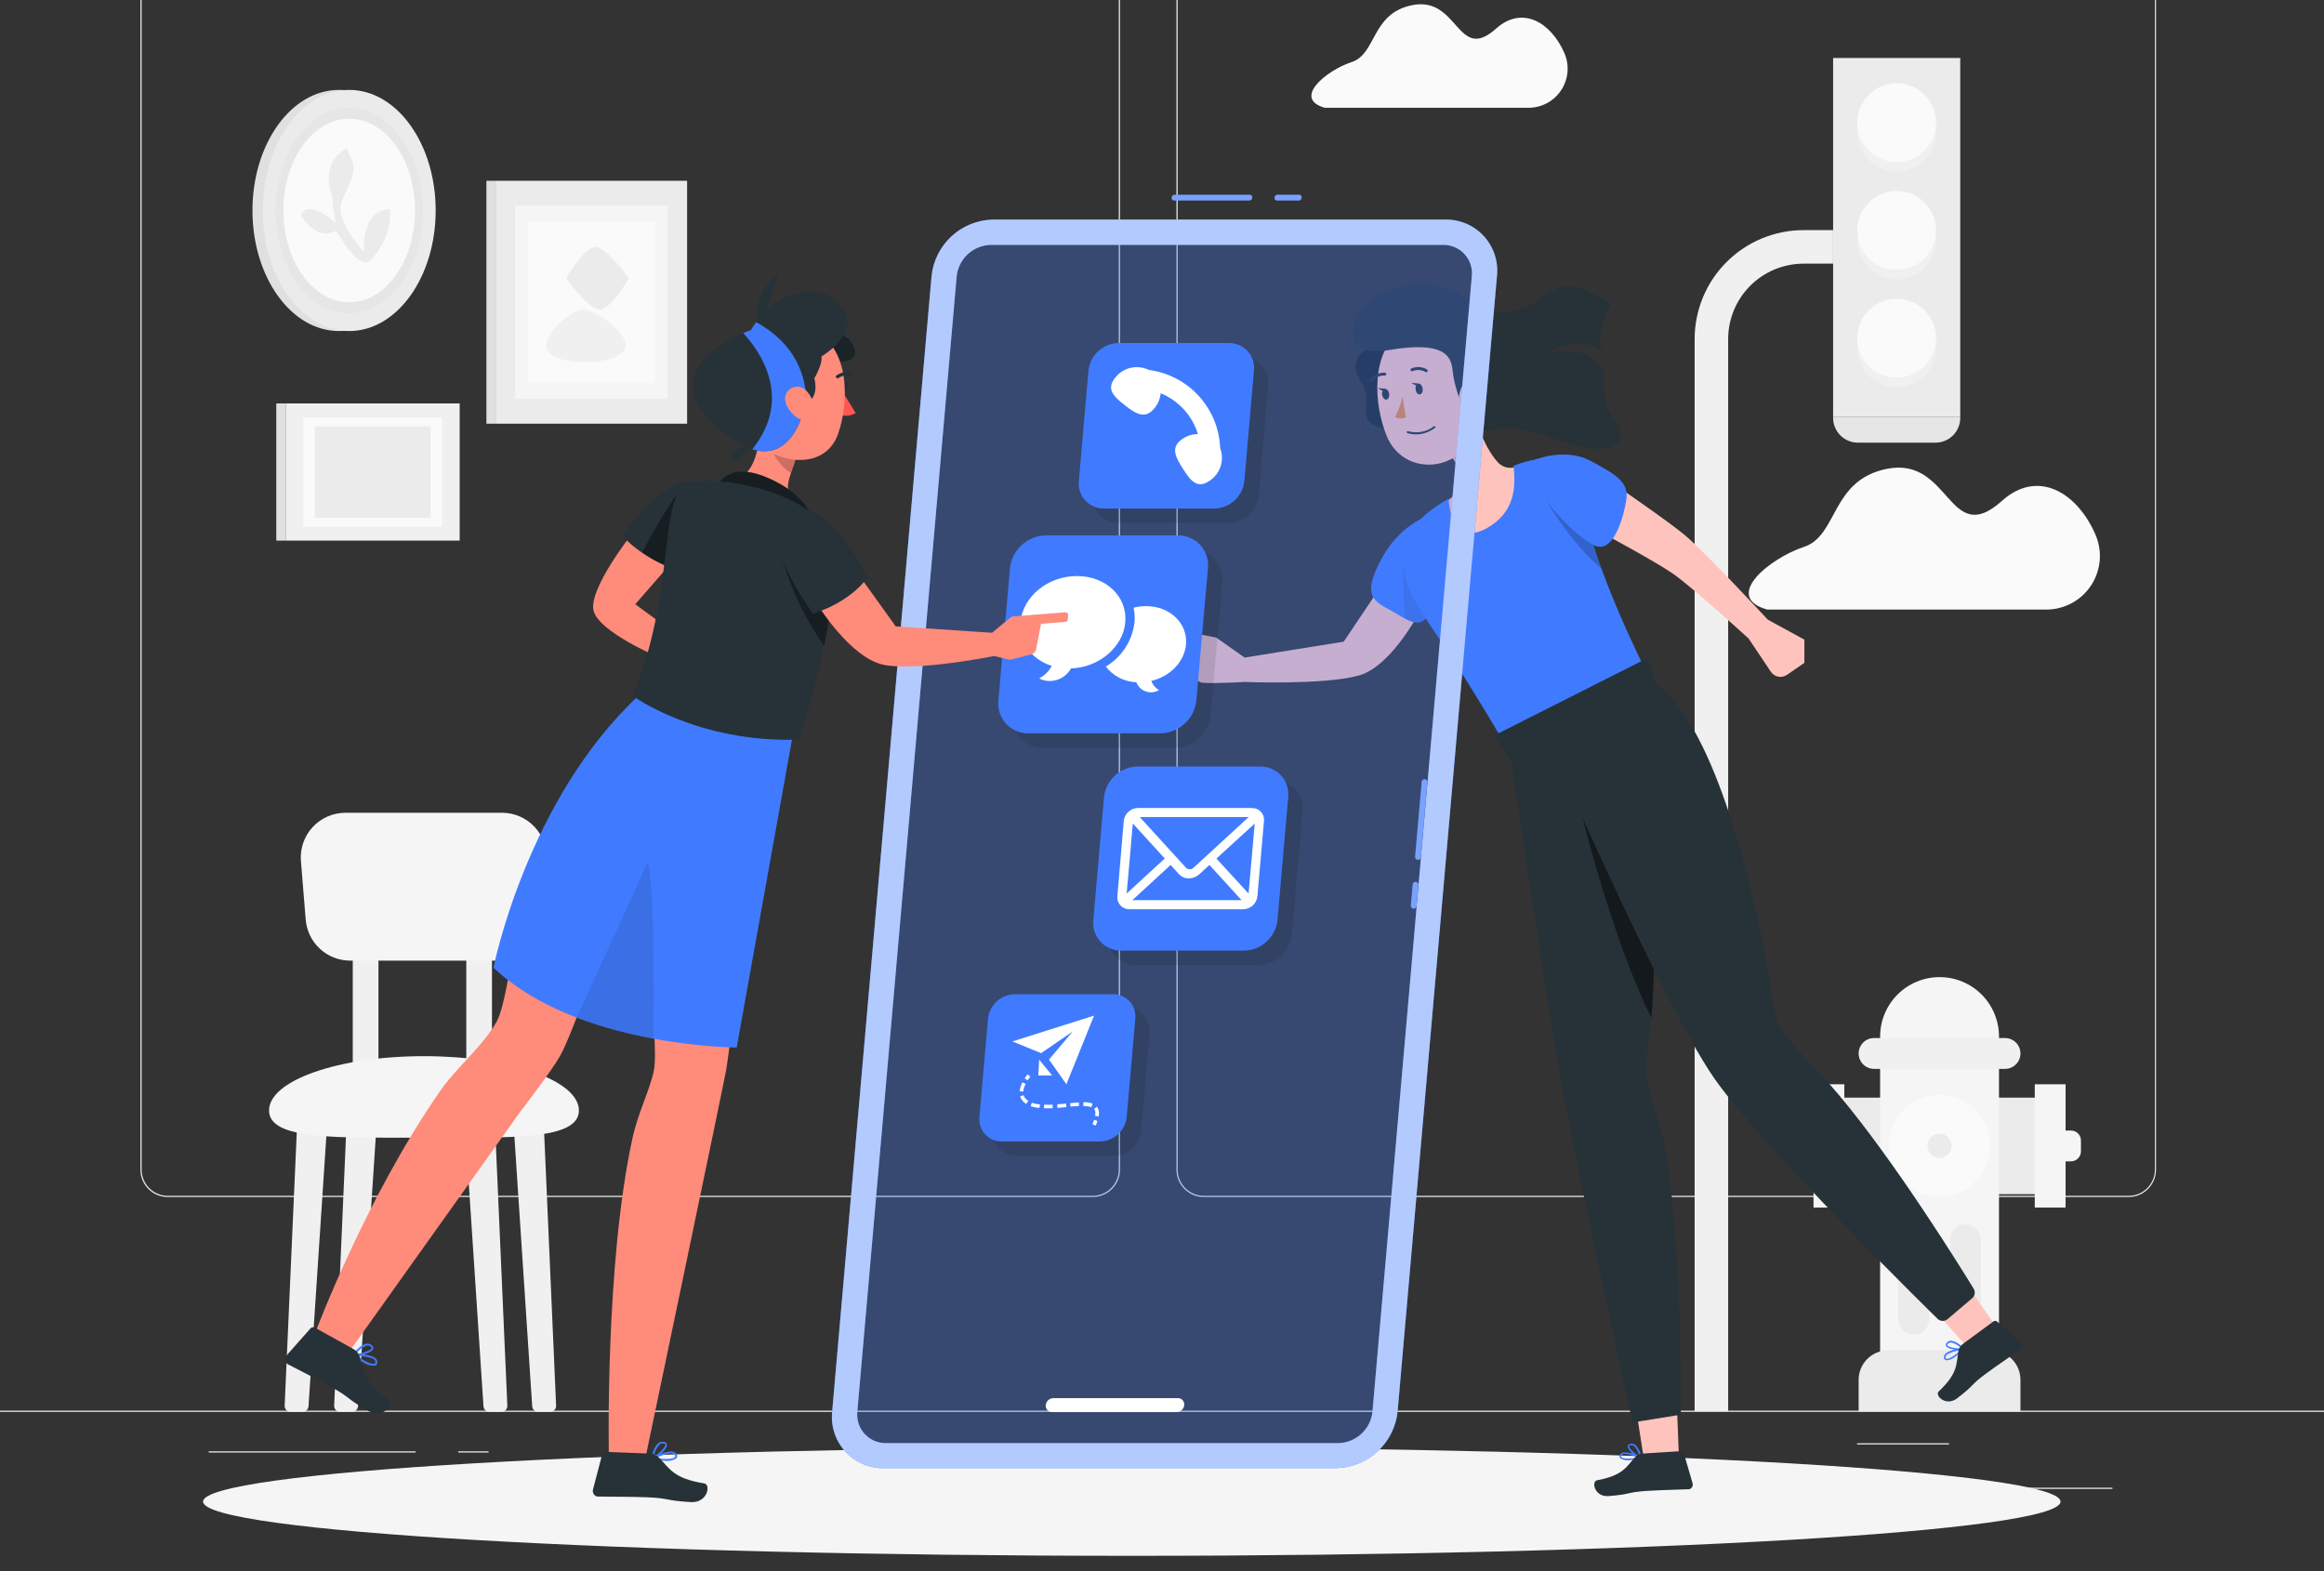 <svg xmlns="http://www.w3.org/2000/svg" width="491" height="332" viewBox="0 0 491 332" fill="none"><rect x="0" y="0" width="491" height="332" fill="#333333" stroke="none"/><g clip-path="url(#clip0_3038_169)"><path d="M446.299 314.32H412.781V314.573H446.299V314.32Z" fill="#EBEBEB"></path><path d="M326.193 317.074H317.398V317.327H326.193V317.074Z" fill="#EBEBEB"></path><path d="M411.77 304.93H392.35V305.183H411.77V304.93Z" fill="#EBEBEB"></path><path d="M87.8 306.631H44.092V306.884H87.8V306.631Z" fill="#EBEBEB"></path><path d="M103.22 306.631H96.814V306.884H103.22V306.631Z" fill="#EBEBEB"></path><path d="M218.853 310.898H124.049V311.151H218.853V310.898Z" fill="#EBEBEB"></path><path d="M230.843 252.903H35.447C33.914 252.903 32.444 252.294 31.36 251.21C30.277 250.126 29.668 248.657 29.668 247.124V-27.563C29.681 -29.087 30.296 -30.544 31.378 -31.616C32.461 -32.689 33.923 -33.291 35.447 -33.291H230.843C232.376 -33.291 233.846 -32.682 234.929 -31.599C236.013 -30.515 236.622 -29.045 236.622 -27.512V247.124C236.622 248.657 236.013 250.126 234.929 251.21C233.846 252.294 232.376 252.903 230.843 252.903V252.903ZM35.447 -33.089C33.982 -33.086 32.578 -32.503 31.542 -31.467C30.507 -30.432 29.924 -29.028 29.921 -27.563V247.124C29.924 248.589 30.507 249.993 31.542 251.028C32.578 252.064 33.982 252.647 35.447 252.65H230.843C232.308 252.647 233.712 252.064 234.748 251.028C235.783 249.993 236.366 248.589 236.369 247.124V-27.563C236.366 -29.028 235.783 -30.432 234.748 -31.467C233.712 -32.503 232.308 -33.086 230.843 -33.089H35.447Z" fill="#EBEBEB"></path><path d="M449.75 252.903H254.333C252.801 252.9 251.333 252.29 250.25 251.207C249.167 250.124 248.557 248.656 248.555 247.124V-27.563C248.571 -29.086 249.186 -30.541 250.268 -31.613C251.35 -32.686 252.81 -33.288 254.333 -33.291H449.75C451.271 -33.286 452.728 -32.681 453.806 -31.609C454.883 -30.537 455.495 -29.083 455.509 -27.563V247.124C455.509 248.653 454.903 250.12 453.823 251.203C452.744 252.286 451.279 252.897 449.75 252.903V252.903ZM254.333 -33.089C252.869 -33.086 251.465 -32.503 250.429 -31.467C249.393 -30.432 248.81 -29.028 248.808 -27.563V247.124C248.81 248.589 249.393 249.993 250.429 251.028C251.465 252.064 252.869 252.647 254.333 252.65H449.75C451.215 252.647 452.619 252.064 453.655 251.028C454.69 249.993 455.273 248.589 455.276 247.124V-27.563C455.273 -29.028 454.69 -30.432 453.655 -31.467C452.619 -32.503 451.215 -33.086 449.75 -33.089H254.333Z" fill="#EBEBEB"></path><path d="M497 298.039H-9V298.292H497V298.039Z" fill="#EBEBEB"></path><path d="M373.364 128.788H432.353C434.232 128.784 436.08 128.313 437.731 127.417C439.382 126.521 440.784 125.228 441.811 123.655C442.838 122.082 443.458 120.278 443.614 118.406C443.77 116.533 443.458 114.652 442.706 112.93C438.789 103.934 430.461 99.056 422.931 105.846C411.607 115.966 412.143 96.303 398.593 99.066C386.742 101.485 388.372 113.153 381.116 115.551C373.86 117.95 363.841 126.107 373.364 128.788Z" fill="#FAFAFA"></path><path d="M279.906 22.773H322.936C324.305 22.772 325.652 22.431 326.857 21.781C328.062 21.131 329.087 20.193 329.839 19.049C330.591 17.905 331.048 16.593 331.168 15.229C331.288 13.866 331.067 12.493 330.526 11.236C327.662 4.668 321.58 1.116 316.095 6.034C307.827 13.462 308.212 -0.928 298.324 1.096C289.672 2.857 290.866 11.378 285.563 13.118C280.26 14.859 272.964 20.809 279.906 22.773Z" fill="#FAFAFA"></path><path d="M365.115 298.16H358.031V71.624C358.037 65.526 360.46 59.68 364.771 55.368C369.081 51.056 374.927 48.629 381.024 48.621H387.288V55.705H381.024C376.805 55.711 372.76 57.39 369.777 60.374C366.795 63.359 365.118 67.404 365.115 71.624V298.16Z" fill="#F0F0F0"></path><path d="M414.148 12.25H387.289V88.13H414.148V12.25Z" fill="#EBEBEB"></path><path d="M387.289 88.15H414.148V88.292C414.148 89.68 413.596 91.01 412.615 91.992C411.634 92.973 410.303 93.524 408.915 93.524H392.521C391.133 93.524 389.803 92.973 388.821 91.992C387.84 91.01 387.289 89.68 387.289 88.292V88.15Z" fill="#E6E6E6"></path><path d="M400.719 36.263C405.319 36.263 409.048 32.534 409.048 27.934C409.048 23.334 405.319 19.605 400.719 19.605C396.12 19.605 392.391 23.334 392.391 27.934C392.391 32.534 396.12 36.263 400.719 36.263Z" fill="#F0F0F0"></path><path d="M400.719 34.24C405.319 34.24 409.048 30.511 409.048 25.911C409.048 21.311 405.319 17.582 400.719 17.582C396.12 17.582 392.391 21.311 392.391 25.911C392.391 30.511 396.12 34.24 400.719 34.24Z" fill="#FAFAFA"></path><path d="M400.719 59.035C405.319 59.035 409.048 55.306 409.048 50.706C409.048 46.106 405.319 42.377 400.719 42.377C396.12 42.377 392.391 46.106 392.391 50.706C392.391 55.306 396.12 59.035 400.719 59.035Z" fill="#F0F0F0"></path><path d="M400.719 57.009C405.319 57.009 409.048 53.28 409.048 48.68C409.048 44.081 405.319 40.352 400.719 40.352C396.12 40.352 392.391 44.081 392.391 48.68C392.391 53.28 396.12 57.009 400.719 57.009Z" fill="#FAFAFA"></path><path d="M400.719 81.802C405.319 81.802 409.048 78.073 409.048 73.473C409.048 68.873 405.319 65.144 400.719 65.144C396.12 65.144 392.391 68.873 392.391 73.473C392.391 78.073 396.12 81.802 400.719 81.802Z" fill="#F0F0F0"></path><path d="M400.719 79.781C405.319 79.781 409.048 76.052 409.048 71.452C409.048 66.852 405.319 63.123 400.719 63.123C396.12 63.123 392.391 66.852 392.391 71.452C392.391 76.052 396.12 79.781 400.719 79.781Z" fill="#FAFAFA"></path><path d="M433.154 231.904H386.41V252.306H433.154V231.904Z" fill="#EBEBEB"></path><path d="M389.658 229.08H383.15V255.129H389.658V229.08Z" fill="#F5F5F5"></path><path d="M436.402 229.08H429.895V255.129H436.402V229.08Z" fill="#F5F5F5"></path><path d="M381.996 238.855H386.408V245.363H381.996C381.437 245.363 380.902 245.141 380.507 244.746C380.112 244.351 379.891 243.816 379.891 243.258V240.96C379.891 240.402 380.112 239.867 380.507 239.472C380.902 239.077 381.437 238.855 381.996 238.855V238.855Z" fill="#F5F5F5"></path><path d="M437.543 245.363H433.131V238.856H437.543C438.102 238.856 438.637 239.078 439.032 239.473C439.427 239.867 439.648 240.403 439.648 240.961V243.258C439.648 243.817 439.427 244.352 439.032 244.747C438.637 245.142 438.102 245.363 437.543 245.363V245.363Z" fill="#F5F5F5"></path><path d="M422.337 289.539H397.219V219.002C397.219 217.353 397.544 215.72 398.175 214.196C398.806 212.672 399.731 211.288 400.897 210.122C402.063 208.956 403.448 208.03 404.972 207.399C406.495 206.768 408.128 206.443 409.778 206.443V206.443C411.427 206.442 413.061 206.766 414.585 207.397C416.11 208.027 417.495 208.952 418.661 210.119C419.828 211.285 420.753 212.67 421.383 214.195C422.014 215.719 422.338 217.353 422.337 219.002V289.539Z" fill="#F5F5F5"></path><path d="M398.906 285.297H420.653C421.473 285.298 422.285 285.461 423.041 285.777C423.798 286.093 424.485 286.556 425.062 287.138C425.64 287.72 426.096 288.41 426.406 289.169C426.716 289.928 426.872 290.741 426.867 291.561V298.21H392.682V291.561C392.676 290.74 392.833 289.927 393.144 289.167C393.454 288.407 393.912 287.716 394.49 287.134C395.069 286.552 395.757 286.09 396.514 285.774C397.272 285.459 398.085 285.297 398.906 285.297V285.297Z" fill="#EBEBEB"></path><path d="M409.775 252.811C415.71 252.811 420.522 247.999 420.522 242.064C420.522 236.128 415.71 231.316 409.775 231.316C403.839 231.316 399.027 236.128 399.027 242.064C399.027 247.999 403.839 252.811 409.775 252.811Z" fill="#FAFAFA"></path><path d="M412.336 242.064C412.338 242.571 412.189 243.067 411.909 243.489C411.629 243.912 411.23 244.241 410.762 244.437C410.294 244.632 409.779 244.684 409.282 244.586C408.785 244.489 408.327 244.246 407.968 243.888C407.609 243.53 407.364 243.074 407.265 242.577C407.165 242.08 407.215 241.565 407.409 241.097C407.602 240.628 407.93 240.228 408.352 239.946C408.773 239.664 409.268 239.514 409.775 239.514C410.452 239.514 411.102 239.782 411.582 240.26C412.062 240.738 412.333 241.387 412.336 242.064V242.064Z" fill="#EBEBEB"></path><path d="M392.682 222.571C392.682 221.707 393.025 220.878 393.636 220.267C394.247 219.656 395.076 219.313 395.94 219.312H423.618C424.481 219.315 425.307 219.66 425.916 220.271C426.525 220.881 426.867 221.709 426.867 222.571V222.571C426.867 223.434 426.525 224.261 425.916 224.872C425.307 225.483 424.481 225.827 423.618 225.83H395.94C395.076 225.83 394.247 225.486 393.636 224.875C393.025 224.264 392.682 223.435 392.682 222.571V222.571Z" fill="#F0F0F0"></path><path d="M404.311 258.662C405.174 258.662 406.001 259.004 406.612 259.613C407.222 260.222 407.567 261.048 407.57 261.911V278.74C407.57 279.168 407.485 279.592 407.322 279.987C407.158 280.383 406.918 280.742 406.615 281.044C406.313 281.347 405.953 281.587 405.558 281.751C405.163 281.915 404.739 281.999 404.311 281.999V281.999C403.449 281.996 402.622 281.652 402.013 281.041C401.404 280.43 401.062 279.603 401.063 278.74V261.911C401.063 261.049 401.405 260.223 402.014 259.614C402.623 259.004 403.449 258.662 404.311 258.662V258.662Z" fill="#EBEBEB"></path><path d="M415.241 258.662C416.103 258.662 416.931 259.004 417.541 259.613C418.152 260.222 418.497 261.048 418.499 261.911V278.74C418.499 279.168 418.415 279.592 418.251 279.987C418.088 280.383 417.848 280.742 417.545 281.044C417.242 281.347 416.883 281.587 416.488 281.751C416.092 281.915 415.669 281.999 415.241 281.999V281.999C414.378 281.996 413.552 281.652 412.943 281.041C412.334 280.43 411.992 279.603 411.992 278.74V261.911C411.992 261.049 412.334 260.223 412.944 259.614C413.553 259.004 414.379 258.662 415.241 258.662V258.662Z" fill="#EBEBEB"></path><path d="M63.914 298.311H61.425C61.252 298.311 61.08 298.277 60.921 298.209C60.762 298.141 60.618 298.042 60.498 297.917C60.378 297.792 60.284 297.645 60.223 297.483C60.161 297.321 60.133 297.148 60.14 296.975L62.852 235.82H69.227L65.179 297.117C65.157 297.439 65.014 297.74 64.78 297.961C64.545 298.182 64.237 298.307 63.914 298.311Z" fill="#F0F0F0"></path><path d="M74.368 298.311H71.878C71.705 298.312 71.534 298.277 71.376 298.209C71.217 298.141 71.073 298.042 70.954 297.917C70.835 297.792 70.743 297.644 70.682 297.482C70.622 297.32 70.595 297.148 70.603 296.975L73.285 235.82H79.681L75.633 297.117C75.612 297.439 75.47 297.742 75.235 297.963C75.001 298.185 74.691 298.309 74.368 298.311V298.311Z" fill="#F0F0F0"></path><path d="M103.413 298.311H105.902C106.075 298.311 106.247 298.277 106.406 298.209C106.565 298.141 106.709 298.042 106.829 297.917C106.949 297.792 107.043 297.645 107.104 297.483C107.166 297.321 107.194 297.148 107.187 296.975L104.495 235.82H98.1L102.148 297.117C102.168 297.439 102.31 297.742 102.545 297.963C102.78 298.185 103.09 298.309 103.413 298.311V298.311Z" fill="#F0F0F0"></path><path d="M113.716 298.311H116.205C116.378 298.311 116.55 298.277 116.709 298.209C116.868 298.141 117.012 298.042 117.132 297.917C117.252 297.792 117.346 297.645 117.408 297.483C117.469 297.321 117.497 297.148 117.49 296.975L114.809 235.82H108.393L112.441 297.117C112.461 297.441 112.605 297.745 112.842 297.967C113.078 298.189 113.391 298.312 113.716 298.311V298.311Z" fill="#F0F0F0"></path><path d="M79.954 199.842H74.529V228.502H79.954V199.842Z" fill="#F0F0F0"></path><path d="M103.94 199.842H98.516V228.502H103.94V199.842Z" fill="#F0F0F0"></path><path d="M122.308 234.617C122.308 240.952 107.654 240.355 89.58 240.355C71.506 240.355 56.842 240.952 56.842 234.617C56.842 228.282 71.496 223.141 89.58 223.141C107.664 223.141 122.308 228.271 122.308 234.617Z" fill="#F5F5F5"></path><path d="M105.145 202.959H73.986C71.612 202.959 69.326 202.064 67.584 200.452C65.841 198.841 64.77 196.632 64.584 194.266L63.572 181.839C63.477 180.546 63.65 179.248 64.08 178.025C64.509 176.802 65.186 175.681 66.069 174.731C66.951 173.781 68.019 173.024 69.207 172.506C70.395 171.987 71.677 171.719 72.974 171.719H106.056C107.352 171.718 108.635 171.985 109.824 172.503C111.013 173.02 112.082 173.778 112.964 174.728C113.847 175.678 114.524 176.8 114.953 178.023C115.382 179.247 115.553 180.546 115.457 181.839L114.445 194.266C114.263 196.616 113.207 198.812 111.485 200.421C109.764 202.03 107.502 202.936 105.145 202.959Z" fill="#F5F5F5"></path><path d="M97.118 85.234H60.352V114.218H97.118V85.234Z" fill="#F0F0F0"></path><path d="M60.353 85.234H58.369V114.218H60.353V85.234Z" fill="#E0E0E0"></path><path d="M93.363 88.188H64.096V111.261H93.363V88.188Z" fill="#FAFAFA"></path><path d="M90.966 90.092H66.516V109.37H90.966V90.092Z" fill="#EBEBEB"></path><path d="M145.167 38.197H104.697V89.516H145.167V38.197Z" fill="#EBEBEB"></path><path d="M104.699 38.197H102.766V89.516H104.699V38.197Z" fill="#E0E0E0"></path><path d="M141.038 43.43H108.826V84.284H141.038V43.43Z" fill="#F5F5F5"></path><path d="M138.388 46.799H111.479V80.934H138.388V46.799Z" fill="#FAFAFA"></path><path d="M119.604 58.801C119.604 58.801 124.36 65.531 126.809 65.42C129.045 65.329 132.881 58.801 132.881 58.801C132.881 58.801 128.125 52.072 125.676 52.183C123.409 52.315 119.604 58.801 119.604 58.801Z" fill="#EBEBEB"></path><path d="M132.052 73.737C133.459 71.025 126.111 65.328 123.055 65.459C120.252 65.581 114.413 71.157 115.506 73.737C117.105 77.553 130.149 77.411 132.052 73.737Z" fill="#F0F0F0"></path><path d="M71.605 69.942C81.693 69.942 89.871 58.538 89.871 44.47C89.871 30.402 81.693 18.998 71.605 18.998C61.516 18.998 53.338 30.402 53.338 44.47C53.338 58.538 61.516 69.942 71.605 69.942Z" fill="#E0E0E0"></path><path d="M73.78 69.942C83.869 69.942 92.047 58.538 92.047 44.47C92.047 30.402 83.869 18.998 73.78 18.998C63.692 18.998 55.514 30.402 55.514 44.47C55.514 58.538 63.692 69.942 73.78 69.942Z" fill="#EBEBEB"></path><path d="M73.781 66.17C82.377 66.17 89.346 56.456 89.346 44.473C89.346 32.49 82.377 22.775 73.781 22.775C65.185 22.775 58.217 32.49 58.217 44.473C58.217 56.456 65.185 66.17 73.781 66.17Z" fill="#E6E6E6"></path><path d="M73.782 63.86C81.461 63.86 87.687 55.179 87.687 44.47C87.687 33.761 81.461 25.08 73.782 25.08C66.102 25.08 59.877 33.761 59.877 44.47C59.877 55.179 66.102 63.86 73.782 63.86Z" fill="#FAFAFA"></path><path d="M78.144 55.006C79.593 53.622 80.726 51.942 81.467 50.081C82.207 48.219 82.537 46.219 82.435 44.218C82.435 44.218 76.697 43.541 76.869 53.154C76.869 53.154 70.402 46.445 72.315 42.194C75.351 35.546 75.351 35.546 73.185 31.396C73.185 31.396 67.549 33.673 70.149 41.344C70.201 43.344 70.504 45.33 71.05 47.255C71.05 47.255 65.373 41.81 63.541 45.372C63.541 45.372 66.577 51.13 71.05 48.742C71.02 48.742 76.009 57.557 78.144 55.006Z" fill="#EBEBEB"></path><path d="M239.121 328.71C347.488 328.71 435.338 323.582 435.338 317.255C435.338 310.928 347.488 305.799 239.121 305.799C130.753 305.799 42.904 310.928 42.904 317.255C42.904 323.582 130.753 328.71 239.121 328.71Z" fill="#F5F5F5"></path><path d="M316.642 97.873C313.919 95.039 311.987 89.777 311.045 86.387L306.744 96.648C307.436 97.447 307.937 98.392 308.211 99.412C308.484 100.432 308.523 101.501 308.323 102.538C308.323 102.629 308.171 104.35 305.287 106.111C305.287 106.111 305.803 116.494 311.987 115.026C318.17 113.559 321.53 101.233 321.53 101.233L321.975 97.741C321.975 97.741 319.162 100.109 316.642 97.873Z" fill="#FFC3BD"></path><path opacity="0.1" d="M307.826 94.137L306.814 96.647C307.624 97.617 308.174 98.777 308.413 100.017C311.247 96.677 311.561 91.273 311.561 91.273L307.826 94.137Z" fill="black"></path><path d="M262.936 144.079C262.936 144.079 279.624 144.757 287.032 142.733C294.439 140.709 300.734 127.745 300.734 127.745L292.284 123.08L283.884 135.578L262.956 138.928L256.945 134.698C256.945 134.698 244.801 132.107 244.801 133.686C244.801 135.265 251.065 136.54 251.065 136.54C251.065 136.54 251.44 144.008 254.01 144.241C256.58 144.474 262.936 144.079 262.936 144.079Z" fill="#FFC3BD"></path><path d="M303.778 108.385C303.778 108.385 296.553 109.397 291.827 118.151C287.101 126.905 291.138 127.259 295.136 129.728C299.133 132.197 301.137 132.764 302.979 127.36C304.821 121.956 308.454 107.829 303.778 108.385Z" fill="#407BFF"></path><path opacity="0.1" d="M303.761 124.891L301.079 119.426L296.575 119.082C296.358 122.948 296.435 126.825 296.808 130.68C299.733 132.208 301.423 131.904 302.981 127.34C303.214 126.652 303.487 125.822 303.761 124.891Z" fill="black"></path><path d="M289.37 73.513C289.37 73.513 284.108 75.375 287.589 80.728C291.07 86.082 284.047 89.725 295.837 91.203C307.626 92.68 296.252 71.357 296.252 71.357L289.37 73.513Z" fill="#263238"></path><path opacity="0.3" d="M289.37 73.513C289.37 73.513 284.108 75.375 287.589 80.728C291.07 86.082 284.047 89.725 295.837 91.203C307.626 92.68 296.252 71.357 296.252 71.357L289.37 73.513Z" fill="black"></path><path d="M334.696 107.114C332.935 95.658 326.266 95.86 319.769 98.42C320.224 102.732 320.234 108.237 313.99 111.668C308.374 114.704 306.188 109.644 306.066 105.373C300.177 108.723 295.258 113.013 296.867 121.565C297.788 126.422 302.079 131.756 306.471 138.526C311.724 146.622 317.128 155.811 317.128 155.811L347.144 140.53C347.144 140.53 336.609 119.521 334.696 107.114Z" fill="#407BFF"></path><path opacity="0.2" d="M334.698 107.11C334.485 105.633 334.122 104.182 333.615 102.779L329.071 102.01L326.703 105.774C326.703 105.774 331.713 114.599 338.371 120.175C336.745 115.943 335.516 111.569 334.698 107.11Z" fill="black"></path><path d="M342.723 103.467C342.723 103.467 353.025 110.551 356.172 113.233C360.858 117.281 373.478 130.912 373.478 130.912L381.219 135.142V140.04L377.556 142.57C377.288 142.755 376.987 142.885 376.669 142.952C376.35 143.019 376.022 143.022 375.703 142.961C375.383 142.9 375.079 142.775 374.809 142.595C374.538 142.415 374.305 142.183 374.125 141.913L369.43 134.9C369.43 134.9 357.852 124.324 353.592 121.308C349.989 118.758 338.311 112.494 338.311 112.494L342.723 103.467Z" fill="#FFC3BD"></path><path d="M323.706 97.354C323.706 97.354 330.345 94.369 336.002 97.354C341.659 100.34 344.158 101.979 343.602 105.582C343.045 109.184 340.971 116.633 337.246 115.398C333.522 114.163 321.641 102.374 323.706 97.354Z" fill="#407BFF"></path><path d="M312.614 77.843C313.383 85.605 313.879 88.863 310.641 93.427C305.763 100.299 296.068 99.55 293.002 92.183C290.229 85.544 289.439 73.967 296.463 69.716C298.004 68.755 299.766 68.206 301.581 68.121C303.395 68.036 305.201 68.418 306.826 69.23C308.45 70.042 309.839 71.258 310.86 72.761C311.88 74.263 312.498 76.002 312.655 77.812L312.614 77.843Z" fill="#FFC3BD"></path><path d="M296.311 83.773C295.986 85.289 295.455 86.753 294.732 88.125C295.085 88.303 295.473 88.402 295.868 88.415C296.263 88.427 296.656 88.352 297.02 88.196L296.311 83.773Z" fill="#ED893E"></path><path d="M301.492 78.593C301.539 78.566 301.577 78.528 301.603 78.481C301.641 78.411 301.651 78.329 301.63 78.252C301.609 78.175 301.56 78.109 301.492 78.067C300.997 77.767 300.436 77.591 299.858 77.554C299.28 77.517 298.702 77.62 298.173 77.854C298.101 77.895 298.047 77.961 298.022 78.04C297.998 78.119 298.005 78.205 298.041 78.279C298.078 78.35 298.141 78.403 298.217 78.428C298.292 78.452 298.375 78.446 298.446 78.411C298.888 78.224 299.368 78.146 299.847 78.181C300.325 78.216 300.788 78.364 301.199 78.613C301.245 78.636 301.296 78.646 301.348 78.642C301.4 78.639 301.449 78.622 301.492 78.593V78.593Z" fill="#263238"></path><path d="M289.906 80.558L290.038 80.457C290.338 80.088 290.721 79.796 291.155 79.602C291.589 79.409 292.063 79.32 292.537 79.343C292.619 79.355 292.702 79.334 292.768 79.284C292.835 79.235 292.879 79.162 292.891 79.08V79.08C292.895 78.998 292.868 78.917 292.816 78.854C292.763 78.79 292.689 78.749 292.608 78.736C292.033 78.704 291.458 78.809 290.93 79.041C290.403 79.273 289.937 79.626 289.572 80.072C289.516 80.13 289.484 80.208 289.484 80.29C289.484 80.371 289.516 80.449 289.572 80.507C289.617 80.546 289.672 80.572 289.731 80.583C289.79 80.594 289.85 80.588 289.906 80.568V80.558Z" fill="#263238"></path><path d="M300.562 82.073C300.663 82.69 300.41 83.246 299.995 83.317C299.58 83.388 299.175 82.943 299.084 82.305C298.993 81.668 299.226 81.131 299.631 81.061C300.035 80.99 300.45 81.405 300.562 82.073Z" fill="#263238"></path><path d="M293.488 83.178C293.589 83.795 293.336 84.352 292.931 84.423C292.526 84.493 292.121 84.038 292.01 83.411C291.899 82.783 292.162 82.227 292.567 82.166C292.971 82.105 293.396 82.54 293.488 83.178Z" fill="#263238"></path><path d="M292.75 82.165L291.182 81.982C291.182 81.982 292.143 83.025 292.75 82.165Z" fill="#263238"></path><path d="M299.824 81.061L298.256 80.879C298.256 80.879 299.217 81.881 299.824 81.061Z" fill="#263238"></path><path d="M302.071 91.072C302.455 90.884 302.821 90.661 303.164 90.404C303.188 90.387 303.208 90.365 303.224 90.34C303.239 90.315 303.25 90.287 303.255 90.258C303.259 90.228 303.258 90.198 303.251 90.17C303.244 90.141 303.232 90.114 303.214 90.09V90.09C303.171 90.051 303.115 90.029 303.057 90.029C302.999 90.029 302.943 90.051 302.9 90.09C302.145 90.669 301.264 91.062 300.329 91.238C299.394 91.413 298.431 91.367 297.517 91.102C297.489 91.091 297.46 91.085 297.431 91.084C297.401 91.084 297.372 91.09 297.344 91.101C297.317 91.113 297.292 91.129 297.271 91.15C297.251 91.171 297.234 91.196 297.223 91.224C297.21 91.251 297.203 91.281 297.203 91.312C297.203 91.342 297.209 91.373 297.222 91.4C297.234 91.428 297.253 91.453 297.275 91.473C297.298 91.493 297.325 91.508 297.355 91.517C298.925 91.987 300.616 91.828 302.071 91.072V91.072Z" fill="#263238"></path><path d="M295.876 73.594C292.84 73.958 284.744 76.265 286.03 68.716C287.315 61.166 301.776 57.391 308.496 62.269C315.216 67.147 320.377 66.783 325.7 62.826C331.023 58.869 333.614 60.427 340.435 64.111C340.435 64.111 336.751 70.466 338.502 74.332C338.502 74.332 334.454 70.284 326.894 74.606C326.894 74.606 335.638 72.288 338.957 78.33C338.957 78.33 338.036 84.999 341.255 88.966C344.473 92.933 341.163 97.629 328.827 92.842C316.491 88.055 315.175 92.447 312.332 90.332C309.488 88.217 307.353 82.489 306.907 78.33C306.624 75.334 305.278 72.48 295.876 73.594Z" fill="#263238"></path><path d="M313.677 83.177C313.58 83.918 313.338 84.633 312.965 85.281C312.592 85.929 312.094 86.496 311.501 86.952C309.912 88.146 308.384 86.952 308.222 85.019C308.071 83.329 308.718 80.657 310.611 80.192C311.028 80.106 311.459 80.125 311.867 80.247C312.275 80.369 312.646 80.591 312.947 80.891C313.248 81.192 313.469 81.564 313.591 81.971C313.714 82.379 313.733 82.811 313.647 83.228L313.677 83.177Z" fill="#FFC3BD"></path><path d="M354.31 297.629C354.573 304.096 354.765 309.226 354.765 309.226L347.58 310.046C347.58 310.046 346.892 305.674 345.859 298.965L354.31 297.629Z" fill="#FFC3BD"></path><path d="M344.422 308.489C343.681 308.624 342.916 308.48 342.276 308.084C342.199 307.976 342.158 307.847 342.158 307.714C342.158 307.582 342.199 307.453 342.276 307.345C342.326 307.241 342.396 307.149 342.483 307.074C342.571 306.999 342.672 306.943 342.782 306.91C343.966 306.505 346.557 307.77 346.668 307.831C346.7 307.846 346.726 307.871 346.744 307.902C346.762 307.932 346.771 307.967 346.769 308.003C346.766 308.037 346.751 308.07 346.727 308.095C346.703 308.121 346.672 308.138 346.638 308.144C345.911 308.326 345.169 308.442 344.422 308.489V308.489ZM343.197 307.173C343.086 307.173 342.976 307.193 342.873 307.234C342.803 307.247 342.737 307.278 342.681 307.322C342.625 307.365 342.58 307.422 342.549 307.487C342.438 307.709 342.489 307.81 342.549 307.861C342.914 308.306 344.725 308.205 346.051 307.952C345.15 307.515 344.175 307.25 343.177 307.173H343.197Z" fill="#407BFF"></path><path d="M346.576 308.144H346.505C345.625 307.821 343.803 306.373 343.904 305.554C343.904 305.361 344.036 305.119 344.502 305.038C344.677 305.001 344.858 305.003 345.033 305.043C345.208 305.084 345.372 305.161 345.514 305.27C346.219 306.011 346.669 306.958 346.799 307.972C346.806 307.997 346.806 308.023 346.799 308.048C346.792 308.073 346.778 308.096 346.76 308.113C346.741 308.131 346.718 308.143 346.692 308.149C346.667 308.154 346.641 308.153 346.617 308.144H346.576ZM344.633 305.351H344.542C344.238 305.351 344.218 305.523 344.218 305.564C344.218 306.05 345.412 307.203 346.333 307.669C346.197 306.861 345.816 306.116 345.24 305.533C345.066 305.403 344.851 305.338 344.633 305.351V305.351Z" fill="#407BFF"></path><path d="M347.274 307.091L355.107 306.595C355.25 306.585 355.393 306.625 355.511 306.708C355.629 306.791 355.715 306.912 355.754 307.051L357.586 313.335C357.631 313.467 357.648 313.607 357.636 313.746C357.624 313.885 357.584 314.02 357.517 314.143C357.45 314.265 357.359 314.373 357.249 314.459C357.139 314.544 357.013 314.606 356.878 314.641C356.804 314.65 356.729 314.65 356.655 314.641C353.831 314.772 351.301 314.782 347.79 315.005C343.641 315.278 344.754 315.703 339.846 316.088C336.911 316.31 336.162 313.052 337.397 312.758C343.054 311.676 343.539 309.915 345.604 307.698C346.073 307.308 346.663 307.093 347.274 307.091V307.091Z" fill="#263238"></path><path d="M349.958 145.002L348.592 140.094C348.549 139.956 348.477 139.828 348.381 139.72C348.285 139.612 348.167 139.526 348.034 139.467C347.902 139.409 347.758 139.379 347.614 139.381C347.469 139.383 347.326 139.415 347.195 139.477L316.572 154.94C316.449 155.007 316.34 155.098 316.254 155.209C316.168 155.32 316.106 155.447 316.072 155.583C316.037 155.719 316.032 155.861 316.055 156C316.079 156.138 316.131 156.27 316.208 156.387L319.305 160.891C319.305 160.891 326.905 212.624 330.022 229.828C333.24 247.366 344.756 299.848 344.756 299.848C344.793 300.035 344.902 300.2 345.059 300.308C345.216 300.416 345.409 300.458 345.596 300.425L354.512 298.988C354.681 298.96 354.835 298.874 354.948 298.745C355.061 298.615 355.125 298.451 355.129 298.28C355.231 293.807 355.129 265.531 352.316 245.524C351.304 238.379 348.895 232.651 348.076 228.715C347.175 224.373 348.572 221.459 349.088 211.005C350.201 191.372 351.436 160.304 349.958 145.002Z" fill="#263238"></path><path opacity="0.5" d="M349.159 211.044C349.513 204.456 349.877 196.603 350.171 188.487L341.285 173.509L337.328 164.664L333.584 169.724C333.584 169.724 340.202 197.564 348.896 215.052C348.987 213.878 349.088 212.542 349.159 211.044Z" fill="black"></path><path d="M416.546 272.877C420.27 278.17 422.689 281.651 422.689 281.651L417.052 286.225L409.604 277.846L416.546 272.877Z" fill="#FFC3BD"></path><path d="M413.168 286.581C412.618 287.095 411.897 287.388 411.144 287.4C411.017 287.358 410.906 287.276 410.828 287.167C410.75 287.058 410.708 286.927 410.709 286.793C410.688 286.564 410.757 286.335 410.901 286.156C411.68 285.144 414.544 284.84 414.676 284.82C414.712 284.815 414.748 284.822 414.779 284.841C414.81 284.859 414.835 284.887 414.848 284.921C414.867 284.949 414.877 284.983 414.877 285.017C414.877 285.051 414.867 285.085 414.848 285.113C414.33 285.648 413.768 286.139 413.168 286.581V286.581ZM411.417 286.135C411.327 286.199 411.245 286.274 411.174 286.358C411.128 286.412 411.093 286.475 411.072 286.543C411.051 286.611 411.045 286.682 411.053 286.753C411.053 286.996 411.174 287.056 411.245 287.077C411.792 287.249 413.269 286.186 414.281 285.255C413.279 285.362 412.306 285.661 411.417 286.135V286.135Z" fill="#407BFF"></path><path d="M414.797 285.122H414.736C413.815 285.324 411.498 285.122 411.144 284.353C411.042 284.181 411.012 283.908 411.366 283.594C411.491 283.479 411.638 283.389 411.798 283.332C411.958 283.275 412.128 283.25 412.297 283.26C413.295 283.504 414.191 284.056 414.858 284.839C414.873 284.865 414.881 284.894 414.881 284.925C414.881 284.955 414.873 284.985 414.858 285.011C414.85 285.053 414.829 285.092 414.797 285.122V285.122ZM411.65 283.827L411.569 283.877C411.336 284.08 411.387 284.191 411.407 284.231C411.66 284.646 413.299 284.96 414.331 284.849C413.772 284.248 413.046 283.829 412.247 283.644C412.032 283.633 411.821 283.697 411.65 283.827V283.827Z" fill="#407BFF"></path><path d="M414.809 283.867L421.134 279.202C421.245 279.112 421.385 279.062 421.528 279.062C421.672 279.062 421.811 279.112 421.923 279.202L426.851 283.503C426.961 283.589 427.051 283.697 427.117 283.819C427.183 283.942 427.223 284.077 427.234 284.215C427.245 284.354 427.228 284.494 427.183 284.625C427.138 284.757 427.067 284.878 426.973 284.981C426.924 285.037 426.87 285.087 426.811 285.132C424.503 286.772 422.378 288.169 419.545 290.243C416.205 292.712 417.349 292.49 413.473 295.445C411.125 297.226 408.706 294.848 409.607 293.977C413.786 290 413.24 288.26 413.797 285.305C413.953 284.721 414.312 284.211 414.809 283.867V283.867Z" fill="#263238"></path><path d="M327.533 157.488C327.533 157.488 350.981 211.538 362.063 227.65C371.909 241.959 409.293 278.573 409.293 278.573C409.569 278.871 409.949 279.05 410.354 279.075C410.759 279.099 411.158 278.967 411.468 278.705L416.66 274.293C416.944 274.048 417.133 273.71 417.192 273.34C417.251 272.969 417.178 272.59 416.984 272.269C413.796 267.077 400.377 245.491 388.597 231.445C383.902 225.848 379.388 221.739 377.162 218.653C374.237 214.605 374.925 211.306 372.608 199.981C368.297 178.922 359.897 147.955 347.146 143.006L327.533 157.488Z" fill="#263238"></path><path opacity="0.3" d="M282.262 310.211H186.74C185.207 310.239 183.687 309.94 182.279 309.334C180.872 308.729 179.609 307.83 178.576 306.698C177.543 305.567 176.763 304.228 176.288 302.771C175.813 301.314 175.653 299.773 175.82 298.249L196.809 58.405C197.138 55.163 198.644 52.154 201.042 49.948C203.441 47.741 206.565 46.491 209.823 46.433H305.346C306.879 46.405 308.401 46.705 309.809 47.311C311.217 47.917 312.48 48.817 313.513 49.95C314.547 51.083 315.327 52.423 315.801 53.881C316.276 55.339 316.434 56.881 316.265 58.405L295.277 298.249C294.945 301.49 293.438 304.496 291.04 306.701C288.642 308.905 285.519 310.154 282.262 310.211V310.211Z" fill="#407BFF"></path><path d="M305.346 46.391H209.823C206.565 46.448 203.441 47.699 201.042 49.905C198.644 52.111 197.138 55.12 196.809 58.362L175.82 298.206C175.653 299.73 175.813 301.271 176.288 302.728C176.763 304.185 177.543 305.524 178.576 306.655C179.609 307.787 180.872 308.686 182.279 309.291C183.687 309.897 185.207 310.196 186.74 310.168H282.262C285.519 310.111 288.642 308.862 291.04 306.658C293.438 304.454 294.945 301.447 295.277 298.206L316.265 58.362C316.434 56.838 316.276 55.296 315.801 53.838C315.327 52.38 314.547 51.04 313.513 49.907C312.48 48.774 311.217 47.874 309.809 47.268C308.401 46.662 306.879 46.362 305.346 46.391V46.391ZM289.964 298.247C289.778 300.048 288.94 301.719 287.607 302.944C286.274 304.169 284.538 304.863 282.728 304.896H187.205C186.354 304.911 185.508 304.744 184.726 304.408C183.944 304.071 183.242 303.571 182.668 302.942C182.093 302.313 181.66 301.569 181.395 300.76C181.13 299.95 181.041 299.094 181.133 298.247L202.122 58.403C202.305 56.6 203.142 54.927 204.476 53.7C205.809 52.473 207.546 51.777 209.358 51.744H304.88C305.733 51.729 306.579 51.895 307.362 52.233C308.145 52.57 308.847 53.071 309.422 53.701C309.996 54.331 310.43 55.076 310.694 55.887C310.958 56.698 311.046 57.555 310.952 58.403L289.964 298.247Z" fill="#407BFF"></path><path opacity="0.6" d="M305.346 46.391H209.823C206.565 46.448 203.441 47.699 201.042 49.905C198.644 52.111 197.138 55.12 196.809 58.362L175.82 298.206C175.653 299.73 175.813 301.271 176.288 302.728C176.763 304.185 177.543 305.524 178.576 306.655C179.609 307.787 180.872 308.686 182.279 309.291C183.687 309.897 185.207 310.196 186.74 310.168H282.262C285.519 310.111 288.642 308.862 291.04 306.658C293.438 304.454 294.945 301.447 295.277 298.206L316.265 58.362C316.434 56.838 316.276 55.296 315.801 53.838C315.327 52.38 314.547 51.04 313.513 49.907C312.48 48.774 311.217 47.874 309.809 47.268C308.401 46.662 306.879 46.362 305.346 46.391V46.391ZM289.964 298.247C289.778 300.048 288.94 301.719 287.607 302.944C286.274 304.169 284.538 304.863 282.728 304.896H187.205C186.354 304.911 185.508 304.744 184.726 304.408C183.944 304.071 183.242 303.571 182.668 302.942C182.093 302.313 181.66 301.569 181.395 300.76C181.13 299.95 181.041 299.094 181.133 298.247L202.122 58.403C202.305 56.6 203.142 54.927 204.476 53.7C205.809 52.473 207.546 51.777 209.358 51.744H304.88C305.733 51.729 306.579 51.895 307.362 52.233C308.145 52.57 308.847 53.071 309.422 53.701C309.996 54.331 310.43 55.076 310.694 55.887C310.958 56.698 311.046 57.555 310.952 58.403L289.964 298.247Z" fill="white"></path><path d="M248.846 295.395H222.534C222.133 295.403 221.749 295.558 221.454 295.83C221.159 296.102 220.975 296.473 220.935 296.872C220.915 297.06 220.935 297.249 220.994 297.428C221.053 297.607 221.149 297.772 221.276 297.91C221.404 298.049 221.559 298.159 221.733 298.233C221.906 298.307 222.093 298.344 222.281 298.34H248.593C248.995 298.335 249.38 298.182 249.677 297.912C249.973 297.641 250.16 297.271 250.202 296.872C250.223 296.684 250.202 296.493 250.143 296.313C250.084 296.132 249.987 295.967 249.858 295.827C249.73 295.687 249.573 295.576 249.399 295.502C249.224 295.427 249.036 295.391 248.846 295.395V295.395Z" fill="white"></path><path opacity="0.1" d="M248.199 157.975H220.349C219.454 157.992 218.566 157.818 217.744 157.465C216.922 157.111 216.185 156.587 215.582 155.926C214.978 155.265 214.523 154.483 214.246 153.633C213.968 152.782 213.875 151.882 213.973 150.993L216.412 123.132C216.605 121.242 217.484 119.487 218.882 118.2C220.281 116.914 222.102 116.184 224.002 116.149H251.863C252.757 116.134 253.644 116.309 254.465 116.663C255.287 117.017 256.023 117.542 256.626 118.202C257.229 118.863 257.685 119.644 257.963 120.494C258.241 121.344 258.335 122.243 258.238 123.132L255.799 150.993C255.606 152.885 254.726 154.641 253.326 155.928C251.925 157.214 250.101 157.943 248.199 157.975V157.975Z" fill="black"></path><path d="M245.164 154.94H217.314C216.419 154.957 215.531 154.783 214.709 154.43C213.887 154.076 213.15 153.552 212.547 152.891C211.943 152.23 211.488 151.448 211.21 150.598C210.933 149.747 210.84 148.847 210.938 147.957L213.377 120.097C213.57 118.206 214.449 116.452 215.847 115.165C217.246 113.879 219.067 113.149 220.967 113.114H248.828C249.722 113.099 250.609 113.274 251.43 113.628C252.251 113.982 252.988 114.507 253.591 115.167C254.194 115.827 254.65 116.608 254.928 117.458C255.205 118.308 255.299 119.208 255.203 120.097L252.764 147.957C252.571 149.85 251.691 151.605 250.291 152.892C248.89 154.179 247.066 154.908 245.164 154.94V154.94Z" fill="#407BFF"></path><path d="M237.743 131.481C238.218 126.077 233.695 121.705 227.521 121.705C221.348 121.705 216.066 126.077 215.6 131.481C215.226 135.742 218.009 139.364 222.208 140.69C221.626 141.824 220.697 142.742 219.557 143.311C219.759 143.436 219.973 143.541 220.195 143.625C221.328 143.992 222.553 143.954 223.661 143.516C224.769 143.078 225.69 142.269 226.267 141.227C232.177 141.024 237.287 136.723 237.743 131.481Z" fill="white"></path><path d="M250.568 136.157C250.963 131.704 247.188 128.061 242.138 128.061C241.25 128.062 240.367 128.175 239.507 128.395C239.717 129.392 239.782 130.415 239.699 131.431C239.48 133.36 238.818 135.212 237.765 136.843C236.712 138.474 235.295 139.839 233.627 140.832C234.395 141.823 235.372 142.633 236.487 143.204C237.603 143.776 238.831 144.096 240.084 144.141C240.237 144.548 240.47 144.92 240.768 145.237C241.066 145.554 241.424 145.808 241.821 145.986C242.218 146.163 242.646 146.261 243.081 146.273C243.516 146.284 243.948 146.21 244.354 146.054C244.534 145.987 244.71 145.909 244.88 145.821C244.117 145.386 243.538 144.688 243.251 143.858C247.168 142.947 250.244 139.85 250.568 136.157Z" fill="white"></path><path opacity="0.1" d="M235.425 244.198H214.709C214.044 244.21 213.384 244.081 212.772 243.818C212.161 243.556 211.612 243.166 211.163 242.674C210.714 242.183 210.375 241.602 210.168 240.97C209.961 240.337 209.891 239.668 209.963 239.006L211.775 218.29C211.918 216.881 212.573 215.574 213.615 214.615C214.658 213.657 216.016 213.114 217.432 213.089H238.147C238.814 213.076 239.475 213.206 240.087 213.469C240.7 213.732 241.249 214.123 241.698 214.615C242.147 215.108 242.486 215.69 242.692 216.324C242.898 216.958 242.967 217.628 242.894 218.29L241.082 239.006C240.938 240.414 240.283 241.72 239.24 242.677C238.198 243.634 236.84 244.175 235.425 244.198V244.198Z" fill="black"></path><path opacity="0.1" d="M265.827 203.878H239.95C239.119 203.893 238.293 203.731 237.529 203.402C236.765 203.073 236.08 202.585 235.52 201.97C234.96 201.355 234.537 200.627 234.28 199.836C234.023 199.045 233.938 198.208 234.03 197.381L236.287 171.484C236.468 169.722 237.289 168.087 238.594 166.889C239.9 165.692 241.6 165.015 243.371 164.987H269.278C270.109 164.974 270.934 165.137 271.697 165.467C272.461 165.796 273.145 166.285 273.705 166.899C274.265 167.514 274.688 168.24 274.945 169.031C275.203 169.821 275.289 170.658 275.198 171.484L272.942 197.381C272.76 199.149 271.935 200.788 270.623 201.986C269.311 203.184 267.604 203.858 265.827 203.878V203.878Z" fill="black"></path><path d="M262.79 200.843H236.913C236.082 200.858 235.256 200.696 234.492 200.367C233.728 200.038 233.043 199.549 232.483 198.934C231.922 198.32 231.5 197.592 231.243 196.801C230.986 196.01 230.901 195.173 230.993 194.346L233.25 168.449C233.431 166.687 234.251 165.052 235.557 163.854C236.863 162.657 238.562 161.98 240.334 161.952H266.241C267.072 161.938 267.897 162.102 268.66 162.432C269.423 162.761 270.108 163.25 270.668 163.864C271.228 164.479 271.651 165.205 271.908 165.996C272.166 166.786 272.252 167.623 272.161 168.449L269.905 194.346C269.723 196.114 268.898 197.753 267.586 198.951C266.274 200.149 264.567 200.823 262.79 200.843V200.843Z" fill="#407BFF"></path><path d="M232.39 241.162H211.674C211.009 241.175 210.348 241.046 209.737 240.783C209.125 240.52 208.577 240.13 208.128 239.639C207.679 239.148 207.339 238.567 207.133 237.934C206.926 237.302 206.856 236.633 206.928 235.971L208.739 215.255C208.883 213.846 209.538 212.539 210.58 211.58C211.623 210.622 212.98 210.078 214.396 210.054H235.112C235.778 210.041 236.44 210.17 237.052 210.434C237.664 210.697 238.213 211.088 238.663 211.58C239.112 212.072 239.451 212.655 239.657 213.289C239.863 213.922 239.932 214.593 239.858 215.255L238.047 235.971C237.903 237.379 237.248 238.685 236.205 239.642C235.163 240.599 233.805 241.14 232.39 241.162V241.162Z" fill="#407BFF"></path><path d="M264.491 170.716H240.456C239.696 170.713 238.963 170.995 238.401 171.507C237.839 172.018 237.489 172.722 237.42 173.479L236.075 189.347C236.037 189.698 236.075 190.053 236.185 190.388C236.295 190.723 236.475 191.031 236.714 191.292C236.952 191.552 237.243 191.758 237.567 191.898C237.891 192.037 238.242 192.106 238.594 192.1H262.619C263.378 192.103 264.11 191.822 264.672 191.313C265.234 190.803 265.585 190.102 265.655 189.347L267.042 173.499C267.084 173.143 267.049 172.782 266.939 172.441C266.83 172.1 266.647 171.787 266.405 171.522C266.163 171.258 265.867 171.049 265.536 170.91C265.206 170.771 264.85 170.705 264.491 170.716V170.716ZM246.083 181.383L238.038 188.78L239.333 173.985L246.083 181.383ZM240.801 172.629H263.803L252.175 183.326C252.07 183.432 251.945 183.516 251.807 183.574C251.669 183.631 251.52 183.661 251.371 183.661C251.221 183.661 251.073 183.631 250.935 183.574C250.797 183.516 250.672 183.432 250.566 183.326L240.801 172.629ZM247.318 182.749L249.089 184.692C249.355 184.978 249.678 185.205 250.037 185.358C250.396 185.511 250.783 185.588 251.174 185.582C252.004 185.577 252.803 185.259 253.41 184.692L255.525 182.749L262.306 190.177H239.242L247.318 182.749ZM256.993 181.393L265.089 173.995L263.793 188.79L256.993 181.393Z" fill="white"></path><path d="M213.891 220.031L219.963 222.5L226.642 217.926L221.622 223.866L225.306 229.068L231.145 214.576L213.891 220.031Z" fill="white"></path><path d="M219.547 223.877L222.28 227.217H219.365L219.547 223.877Z" fill="white"></path><path d="M217.13 228.238L216.492 227.833C216.678 227.532 216.884 227.245 217.109 226.973L217.686 227.469C217.483 227.712 217.298 227.969 217.13 228.238Z" fill="white"></path><path d="M216.826 233.226C216.196 232.878 215.727 232.297 215.521 231.607L216.249 231.405C216.42 231.911 216.784 232.329 217.261 232.568L216.826 233.226ZM216.189 230.615L215.43 230.555C215.504 229.894 215.7 229.252 216.007 228.662L216.695 229.006C216.428 229.507 216.256 230.052 216.189 230.615V230.615Z" fill="white"></path><path d="M232.126 235.899L231.377 235.768C231.413 235.584 231.43 235.398 231.428 235.211C231.451 234.887 231.354 234.567 231.155 234.31L231.742 233.825C232.047 234.221 232.205 234.711 232.187 235.211C232.185 235.442 232.165 235.672 232.126 235.899V235.899ZM221.369 234.148H220.579V233.389C221.183 233.42 221.787 233.42 222.391 233.389V234.148H221.369ZM223.393 234.068V233.309C224.01 233.309 224.627 233.207 225.224 233.147L225.295 233.906L223.393 234.068ZM219.638 234.068H219.324C218.792 233.998 218.267 233.879 217.756 233.713L217.999 232.995C218.463 233.149 218.941 233.258 219.426 233.319H219.719L219.638 234.068ZM230.568 233.916C230.025 233.741 229.458 233.659 228.888 233.673V232.863C229.551 232.846 230.212 232.945 230.841 233.157L230.568 233.916ZM226.166 233.825L226.095 233.066C226.742 233.005 227.37 232.954 227.947 232.924V233.683C227.41 233.683 226.793 233.734 226.155 233.794L226.166 233.825Z" fill="white"></path><path d="M231.499 237.822L230.801 237.518C230.942 237.194 231.064 236.881 231.155 236.607L231.873 236.84C231.772 237.144 231.651 237.468 231.499 237.822Z" fill="white"></path><path opacity="0.1" d="M259.582 110.481H236.306C235.558 110.495 234.815 110.348 234.127 110.052C233.439 109.755 232.822 109.315 232.318 108.762C231.813 108.209 231.432 107.554 231.2 106.842C230.969 106.13 230.891 105.376 230.973 104.632L232.997 81.356C233.158 79.772 233.893 78.303 235.064 77.225C236.236 76.147 237.761 75.536 239.353 75.507H262.629C263.377 75.493 264.12 75.64 264.808 75.936C265.496 76.233 266.113 76.673 266.617 77.226C267.122 77.779 267.503 78.434 267.734 79.146C267.966 79.858 268.044 80.612 267.962 81.356L265.938 104.632C265.777 106.216 265.042 107.685 263.871 108.763C262.699 109.841 261.174 110.452 259.582 110.481V110.481Z" fill="black"></path><path d="M256.547 107.446H233.271C232.522 107.459 231.779 107.313 231.092 107.016C230.404 106.72 229.787 106.28 229.283 105.727C228.778 105.173 228.397 104.519 228.165 103.807C227.933 103.095 227.856 102.341 227.938 101.597L229.962 78.321C230.123 76.737 230.858 75.268 232.029 74.19C233.2 73.112 234.726 72.501 236.317 72.472H259.593C260.342 72.458 261.085 72.605 261.773 72.901C262.461 73.198 263.077 73.637 263.582 74.191C264.087 74.744 264.467 75.399 264.699 76.111C264.931 76.823 265.009 77.576 264.927 78.321L262.903 101.597C262.742 103.18 262.006 104.65 260.835 105.728C259.664 106.806 258.139 107.417 256.547 107.446V107.446Z" fill="#407BFF"></path><path d="M257.792 94.695C257.639 90.6 256.039 86.691 253.276 83.663C250.514 80.635 246.767 78.685 242.703 78.159C241.514 77.574 240.159 77.418 238.868 77.716C237.578 78.015 236.43 78.751 235.619 79.799C233.595 82.258 235.396 83.847 237.643 85.607C239.889 87.368 241.903 88.714 243.897 86.255C244.645 85.355 245.106 84.252 245.222 83.088C247.091 83.851 248.766 85.02 250.127 86.512C251.487 88.003 252.498 89.779 253.086 91.71C251.923 91.715 250.788 92.067 249.827 92.722C247.206 94.503 248.36 96.578 249.928 99.037C251.497 101.496 252.893 103.398 255.504 101.607C256.619 100.891 257.454 99.814 257.871 98.556C258.287 97.298 258.259 95.935 257.792 94.695V94.695Z" fill="white"></path><path d="M248.047 42.363H263.935C264.724 42.363 264.826 41.148 264.046 41.148H248.178C247.399 41.148 247.288 42.363 248.067 42.363H248.047Z" fill="#407BFF"></path><path d="M269.755 42.363H274.36C275.149 42.363 275.25 41.148 274.471 41.148H269.907C269.128 41.148 269.017 42.363 269.806 42.363H269.755Z" fill="#407BFF"></path><g opacity="0.3"><path d="M248.047 42.363H263.935C264.724 42.363 264.826 41.148 264.046 41.148H248.178C247.399 41.148 247.288 42.363 248.067 42.363H248.047Z" fill="white"></path></g><g opacity="0.3"><path d="M269.753 42.363H274.358C275.147 42.363 275.249 41.148 274.469 41.148H269.905C269.126 41.148 269.015 42.363 269.804 42.363H269.753Z" fill="white"></path></g><path d="M300.367 165.13L298.971 180.998C298.957 181.159 299.009 181.319 299.113 181.442C299.217 181.566 299.366 181.643 299.527 181.656C299.688 181.669 299.848 181.618 299.972 181.514C300.095 181.409 300.172 181.26 300.185 181.099C300.644 175.817 301.106 170.527 301.572 165.231C301.57 165.08 301.511 164.936 301.409 164.826C301.306 164.716 301.166 164.648 301.015 164.635C300.865 164.622 300.716 164.666 300.596 164.757C300.476 164.849 300.395 164.982 300.367 165.13V165.13Z" fill="#407BFF"></path><path d="M298.465 186.807L298.07 191.371C298.073 191.522 298.131 191.667 298.234 191.777C298.336 191.887 298.476 191.955 298.627 191.968C298.777 191.98 298.926 191.937 299.046 191.845C299.166 191.754 299.247 191.621 299.275 191.473L299.669 186.919C299.67 186.767 299.613 186.621 299.511 186.509C299.409 186.397 299.269 186.327 299.118 186.313C298.967 186.299 298.816 186.342 298.696 186.434C298.575 186.525 298.493 186.658 298.465 186.807V186.807Z" fill="#407BFF"></path><g opacity="0.3"><path d="M300.367 165.13L298.971 180.998C298.957 181.159 299.009 181.319 299.113 181.442C299.217 181.566 299.366 181.643 299.527 181.656C299.688 181.669 299.848 181.618 299.972 181.514C300.095 181.409 300.172 181.26 300.185 181.099C300.644 175.817 301.106 170.527 301.572 165.231C301.57 165.08 301.511 164.936 301.409 164.826C301.306 164.716 301.166 164.648 301.015 164.635C300.865 164.622 300.716 164.666 300.596 164.757C300.476 164.849 300.395 164.982 300.367 165.13V165.13Z" fill="white"></path></g><g opacity="0.3"><path d="M298.463 186.809L298.068 191.373C298.071 191.524 298.129 191.669 298.232 191.779C298.334 191.889 298.474 191.957 298.625 191.97C298.775 191.982 298.924 191.939 299.044 191.847C299.164 191.756 299.245 191.623 299.273 191.475L299.667 186.921C299.668 186.769 299.611 186.623 299.509 186.511C299.407 186.399 299.267 186.329 299.116 186.315C298.965 186.301 298.814 186.344 298.694 186.436C298.573 186.527 298.491 186.66 298.463 186.809V186.809Z" fill="white"></path></g><path d="M159.853 94.516C159.853 94.516 153.984 93.717 154.692 96.773C155.208 98.999 157.182 94.617 159.853 94.516Z" fill="#263238"></path><path d="M154.752 101.459C154.752 101.459 159.589 101.408 160.338 92.594C160.338 92.594 164.953 90.984 167.574 93.859C170.195 96.733 164.174 102.299 167.493 105.193C167.493 105.193 164.174 107.004 154.752 101.459Z" fill="#FF8B7B"></path><path d="M172.654 70.318C172.654 70.318 178.888 68.982 180.507 73.566C182.126 78.151 171.277 76.137 171.277 76.137L172.654 70.318Z" fill="#263238"></path><path opacity="0.3" d="M172.654 70.318C172.654 70.318 178.888 68.982 180.507 73.566C182.126 78.151 171.277 76.137 171.277 76.137L172.654 70.318Z" fill="black"></path><path d="M177.754 81.744C177.855 81.157 178.239 80.732 178.624 80.803C179.008 80.874 179.241 81.39 179.14 81.977C179.039 82.564 178.644 82.989 178.27 82.928C177.895 82.867 177.652 82.331 177.754 81.744Z" fill="#263238"></path><path d="M178.06 82.848L180.782 87.26C180.266 87.579 179.681 87.771 179.076 87.822C178.472 87.873 177.863 87.781 177.301 87.553L178.06 82.848Z" fill="#FF5652"></path><path d="M157.445 78.91C157.101 86.409 156.798 89.586 160.147 93.806C165.481 98.32 174.487 98.947 177.058 91.691C179.375 85.174 179.547 74.032 172.565 70.247C171.03 69.415 169.308 68.988 167.562 69.008C165.816 69.029 164.105 69.495 162.59 70.363C161.075 71.231 159.807 72.472 158.907 73.968C158.006 75.464 157.503 77.165 157.445 78.91V78.91Z" fill="#FF8B7B"></path><path d="M176.815 79.891C176.864 79.919 176.92 79.933 176.977 79.933C177.033 79.933 177.089 79.919 177.139 79.891C177.486 79.628 177.891 79.451 178.32 79.373C178.749 79.296 179.19 79.321 179.608 79.446C179.693 79.479 179.787 79.478 179.87 79.442C179.954 79.406 180.02 79.338 180.053 79.254C180.087 79.168 180.086 79.072 180.05 78.987C180.014 78.902 179.946 78.834 179.861 78.798C179.336 78.628 178.777 78.587 178.233 78.678C177.689 78.77 177.174 78.992 176.734 79.325C176.696 79.348 176.664 79.379 176.639 79.415C176.613 79.452 176.595 79.493 176.586 79.536C176.576 79.579 176.576 79.624 176.584 79.668C176.592 79.711 176.608 79.753 176.633 79.79V79.79C176.68 79.844 176.744 79.88 176.815 79.891V79.891Z" fill="#263238"></path><path d="M151.352 102.978C151.352 102.978 153.436 97.22 162.069 100.893C170.701 104.567 171.511 109.627 171.511 109.627L151.352 102.978Z" fill="#263238"></path><path opacity="0.4" d="M151.352 102.978C151.352 102.978 153.436 97.22 162.069 100.893C170.701 104.567 171.511 109.627 171.511 109.627L151.352 102.978Z" fill="black"></path><path d="M155.227 212.111C155.227 212.111 154.003 222.606 153.416 226.077C152.889 229.113 136.212 308.757 136.212 308.757L128.632 307.502C128.632 307.502 127.792 267.154 133.631 240.447C134.835 234.983 137.254 230.408 138.134 226.229C138.843 222.879 137.77 212.516 137.77 212.516L155.227 212.111Z" fill="#FF8B7B"></path><path d="M123.574 210.399C123.574 210.399 120.042 220.013 118.392 222.988C116.601 226.227 109.8 235.041 109.8 235.041L73.571 285.874L66.639 281.492C66.639 281.492 77.093 253.5 92.839 230.71C96.594 225.275 101.998 221.136 104.983 215.742C106.673 212.646 108.11 201.959 108.11 201.959L123.574 210.399Z" fill="#FF8B7B"></path><path d="M133.287 113.086C133.287 113.086 124.614 124.147 125.353 128.792C126.092 133.437 139.683 139.094 139.683 139.094L143.134 134.186L134.208 127.669L142.709 117.923L133.287 113.086Z" fill="#FF8B7B"></path><path d="M147.628 102.015C146.545 101.498 141.738 99.576 131.365 113.056C131.365 113.056 135.14 117.761 143.226 120.565C143.226 120.534 152.334 104.211 147.628 102.015Z" fill="#263238"></path><path opacity="0.4" d="M143.226 120.535C143.226 120.535 144.744 117.823 146.262 114.463C146.019 108.685 145.311 101.509 143.287 104.09C140.595 107.511 136.871 114.402 135.646 116.71C137.989 118.321 140.539 119.607 143.226 120.535V120.535Z" fill="black"></path><path d="M135.061 146.846C145.029 152.226 156.04 155.395 167.344 156.136L155.645 221.319C155.645 221.319 121.905 221.207 104.266 204.449C104.266 204.408 111.299 168.887 135.061 146.846Z" fill="#407BFF"></path><path d="M133.631 146.989C133.631 146.989 147.141 156.947 168.656 156.269C168.656 156.269 181.013 122.084 173.271 110.517C168.484 103.372 150.106 100.144 145.158 102.178C139.197 104.627 142.648 126.061 133.631 146.989Z" fill="#263238"></path><path opacity="0.1" d="M136.872 182.105L121.844 214.965C127.113 216.879 132.528 218.364 138.036 219.408C138.036 219.408 138.542 188.714 136.872 182.105Z" fill="black"></path><path opacity="0.4" d="M167.603 116.111L165.215 117.872C167.128 124.528 170.138 130.818 174.12 136.483C175.142 131.713 175.708 126.858 175.81 121.981L170.487 117.498L167.603 116.111Z" fill="black"></path><path d="M181.145 121.051L189.241 132.335L209.592 133.691L213.327 130.584C213.575 130.373 213.883 130.246 214.207 130.22L225.076 129.359C225.154 129.355 225.233 129.367 225.306 129.395C225.379 129.423 225.445 129.466 225.501 129.521C225.556 129.577 225.599 129.643 225.627 129.717C225.655 129.79 225.667 129.868 225.663 129.946L225.602 130.867C225.591 130.999 225.535 131.122 225.442 131.216C225.35 131.311 225.228 131.37 225.096 131.383L219.945 131.788L218.933 137.061C218.874 137.358 218.733 137.632 218.525 137.852C218.318 138.072 218.052 138.229 217.759 138.305L213.711 139.317C213.453 139.388 213.18 139.388 212.922 139.317L210.068 138.599C210.068 138.599 194.21 141.797 186.934 140.512C179.658 139.226 172.482 127.356 172.482 127.356L181.145 121.051Z" fill="#FF8B7B"></path><path d="M171.774 129.643C171.774 129.643 158.739 112.206 166.784 108.158C174.83 104.11 183.28 122.022 183.28 122.022C183.28 122.022 179.981 127.062 171.774 129.643Z" fill="#263238"></path><path d="M137.873 308.3C137.834 308.292 137.798 308.272 137.771 308.243C137.744 308.214 137.726 308.178 137.721 308.138C137.715 308.097 137.721 308.054 137.739 308.017C137.757 307.979 137.786 307.947 137.822 307.926C137.954 307.865 140.939 306.296 142.326 306.742C142.454 306.779 142.573 306.84 142.678 306.924C142.782 307.007 142.869 307.11 142.933 307.227C143.024 307.352 143.073 307.503 143.073 307.657C143.073 307.812 143.024 307.963 142.933 308.088C142.203 308.571 141.319 308.765 140.453 308.634C139.584 308.605 138.72 308.493 137.873 308.3V308.3ZM138.531 308.057C140.079 308.31 142.194 308.381 142.579 307.845C142.639 307.784 142.7 307.662 142.579 307.409C142.542 307.336 142.489 307.271 142.424 307.221C142.359 307.17 142.284 307.134 142.204 307.116C142.08 307.075 141.95 307.055 141.82 307.055C140.67 307.177 139.553 307.517 138.531 308.057V308.057Z" fill="#407BFF"></path><path d="M137.743 308.291C137.714 308.272 137.69 308.244 137.676 308.212C137.661 308.179 137.657 308.144 137.663 308.109C137.663 307.997 137.986 305.751 139.079 304.911C139.237 304.789 139.418 304.7 139.611 304.65C139.804 304.599 140.005 304.588 140.203 304.617C140.749 304.688 140.901 304.971 140.921 305.204C141.063 306.145 138.978 307.886 137.956 308.301H137.875C137.831 308.312 137.785 308.309 137.743 308.291ZM140.051 304.982C139.802 304.968 139.557 305.048 139.363 305.204C138.706 305.902 138.282 306.786 138.148 307.734C139.16 307.157 140.587 305.791 140.557 305.214C140.557 305.164 140.557 305.022 140.172 304.982H140.051Z" fill="#407BFF"></path><path d="M137.063 307.096L127.955 306.752C127.787 306.747 127.623 306.799 127.488 306.901C127.354 307.002 127.258 307.146 127.217 307.309L125.284 314.686C125.2 314.999 125.244 315.332 125.405 315.613C125.566 315.893 125.832 316.099 126.144 316.184C126.231 316.199 126.32 316.199 126.407 316.184C129.706 316.255 132.641 316.184 136.75 316.346C141.597 316.528 140.342 317.054 146.04 317.358C149.471 317.53 150.24 313.654 148.793 313.411C142.164 312.328 141.547 310.284 139.067 307.805C138.506 307.335 137.795 307.083 137.063 307.096V307.096Z" fill="#263238"></path><path d="M74.704 286.372C74.675 286.344 74.653 286.308 74.643 286.269C74.632 286.23 74.632 286.188 74.643 286.149C74.656 286.111 74.68 286.078 74.713 286.054C74.746 286.03 74.785 286.018 74.826 286.018C74.977 286.018 78.347 286.018 79.39 287.03C79.585 287.219 79.701 287.476 79.713 287.748C79.734 287.901 79.706 288.056 79.633 288.193C79.56 288.329 79.447 288.439 79.309 288.507C78.435 288.605 77.556 288.378 76.839 287.87C76.084 287.436 75.369 286.935 74.704 286.372V286.372ZM75.402 286.453C76.667 287.374 78.529 288.386 79.137 288.092C79.218 288.092 79.319 287.991 79.309 287.698C79.309 287.614 79.292 287.532 79.257 287.457C79.222 287.382 79.17 287.315 79.106 287.262C79.013 287.174 78.907 287.099 78.793 287.04C77.706 286.651 76.556 286.469 75.402 286.503V286.453Z" fill="#407BFF"></path><path d="M74.623 286.311C74.603 286.281 74.592 286.246 74.592 286.21C74.592 286.174 74.603 286.139 74.623 286.109C74.683 286.028 75.969 284.156 77.335 283.903C77.528 283.865 77.727 283.866 77.92 283.906C78.113 283.946 78.296 284.024 78.458 284.136C78.913 284.449 78.934 284.773 78.843 284.986C78.539 285.896 75.898 286.514 74.794 286.423C74.768 286.432 74.74 286.432 74.714 286.423C74.67 286.399 74.637 286.359 74.623 286.311V286.311ZM78.175 284.409C77.959 284.281 77.702 284.237 77.456 284.287C76.555 284.619 75.778 285.22 75.23 286.008C76.444 286.008 78.266 285.36 78.519 284.844C78.519 284.793 78.579 284.652 78.276 284.449H78.175V284.409Z" fill="#407BFF"></path><path d="M74.521 284.935L66.516 280.502C66.37 280.42 66.2 280.391 66.034 280.418C65.869 280.446 65.717 280.529 65.605 280.654L60.545 286.372C60.438 286.491 60.355 286.631 60.301 286.783C60.247 286.934 60.224 287.095 60.232 287.256C60.241 287.417 60.281 287.574 60.35 287.719C60.419 287.865 60.517 287.995 60.636 288.102L60.849 288.254C63.764 289.802 66.425 291.067 70.018 293.061C74.258 295.409 72.902 295.318 77.851 298.121C80.887 299.831 83.275 296.714 82.091 295.844C76.666 291.887 77.031 289.772 75.938 286.453C75.659 285.796 75.157 285.259 74.521 284.935V284.935Z" fill="#263238"></path><path d="M170.124 85.358C170.124 85.358 173.16 84.346 172.047 79.944C172.047 79.944 173.838 76.908 173.554 75.299C173.554 75.299 182.662 70.047 177.461 64.289C172.259 58.53 162.817 62.376 158.638 69.733C158.638 69.733 136.424 76.959 151.887 90.54C166.936 103.807 170.124 85.358 170.124 85.358Z" fill="#263238"></path><path d="M160.957 72.819C160.957 72.819 157.486 65.198 162.697 59.44C167.909 53.682 159.236 67.556 160.957 72.819Z" fill="#263238"></path><path d="M170.125 85.358C170.211 85.33 170.296 85.296 170.378 85.257C170.378 79.549 168.182 72.708 159.762 68.053C159.357 68.599 158.982 69.166 158.639 69.753C158.639 69.753 158.001 69.965 157.02 70.37C159.934 73.467 167.939 83.719 158.942 94.921C167.959 97.735 170.125 85.358 170.125 85.358Z" fill="#407BFF"></path><path d="M170.478 82.685C171.511 83.817 172.053 85.312 171.986 86.844C171.874 88.868 169.891 89.263 168.312 88.17C166.885 87.158 165.225 84.931 166.116 83.11C166.316 82.723 166.61 82.392 166.971 82.148C167.332 81.904 167.748 81.754 168.181 81.712C168.615 81.669 169.052 81.736 169.453 81.906C169.854 82.076 170.206 82.344 170.478 82.685V82.685Z" fill="#FF8B7B"></path><path d="M178.482 80.815L180.122 80.734C180.122 80.734 179.049 81.757 178.482 80.815Z" fill="#263238"></path><path opacity="0.2" d="M163.477 95.914C164.298 97.574 165.562 98.975 167.13 99.962C167.484 99.044 167.791 98.108 168.051 97.159C166.466 97.01 164.918 96.589 163.477 95.914V95.914Z" fill="black"></path></g><defs><clipPath id="clip0_3038_169"><rect width="491" height="332" fill="white"></rect></clipPath></defs></svg>